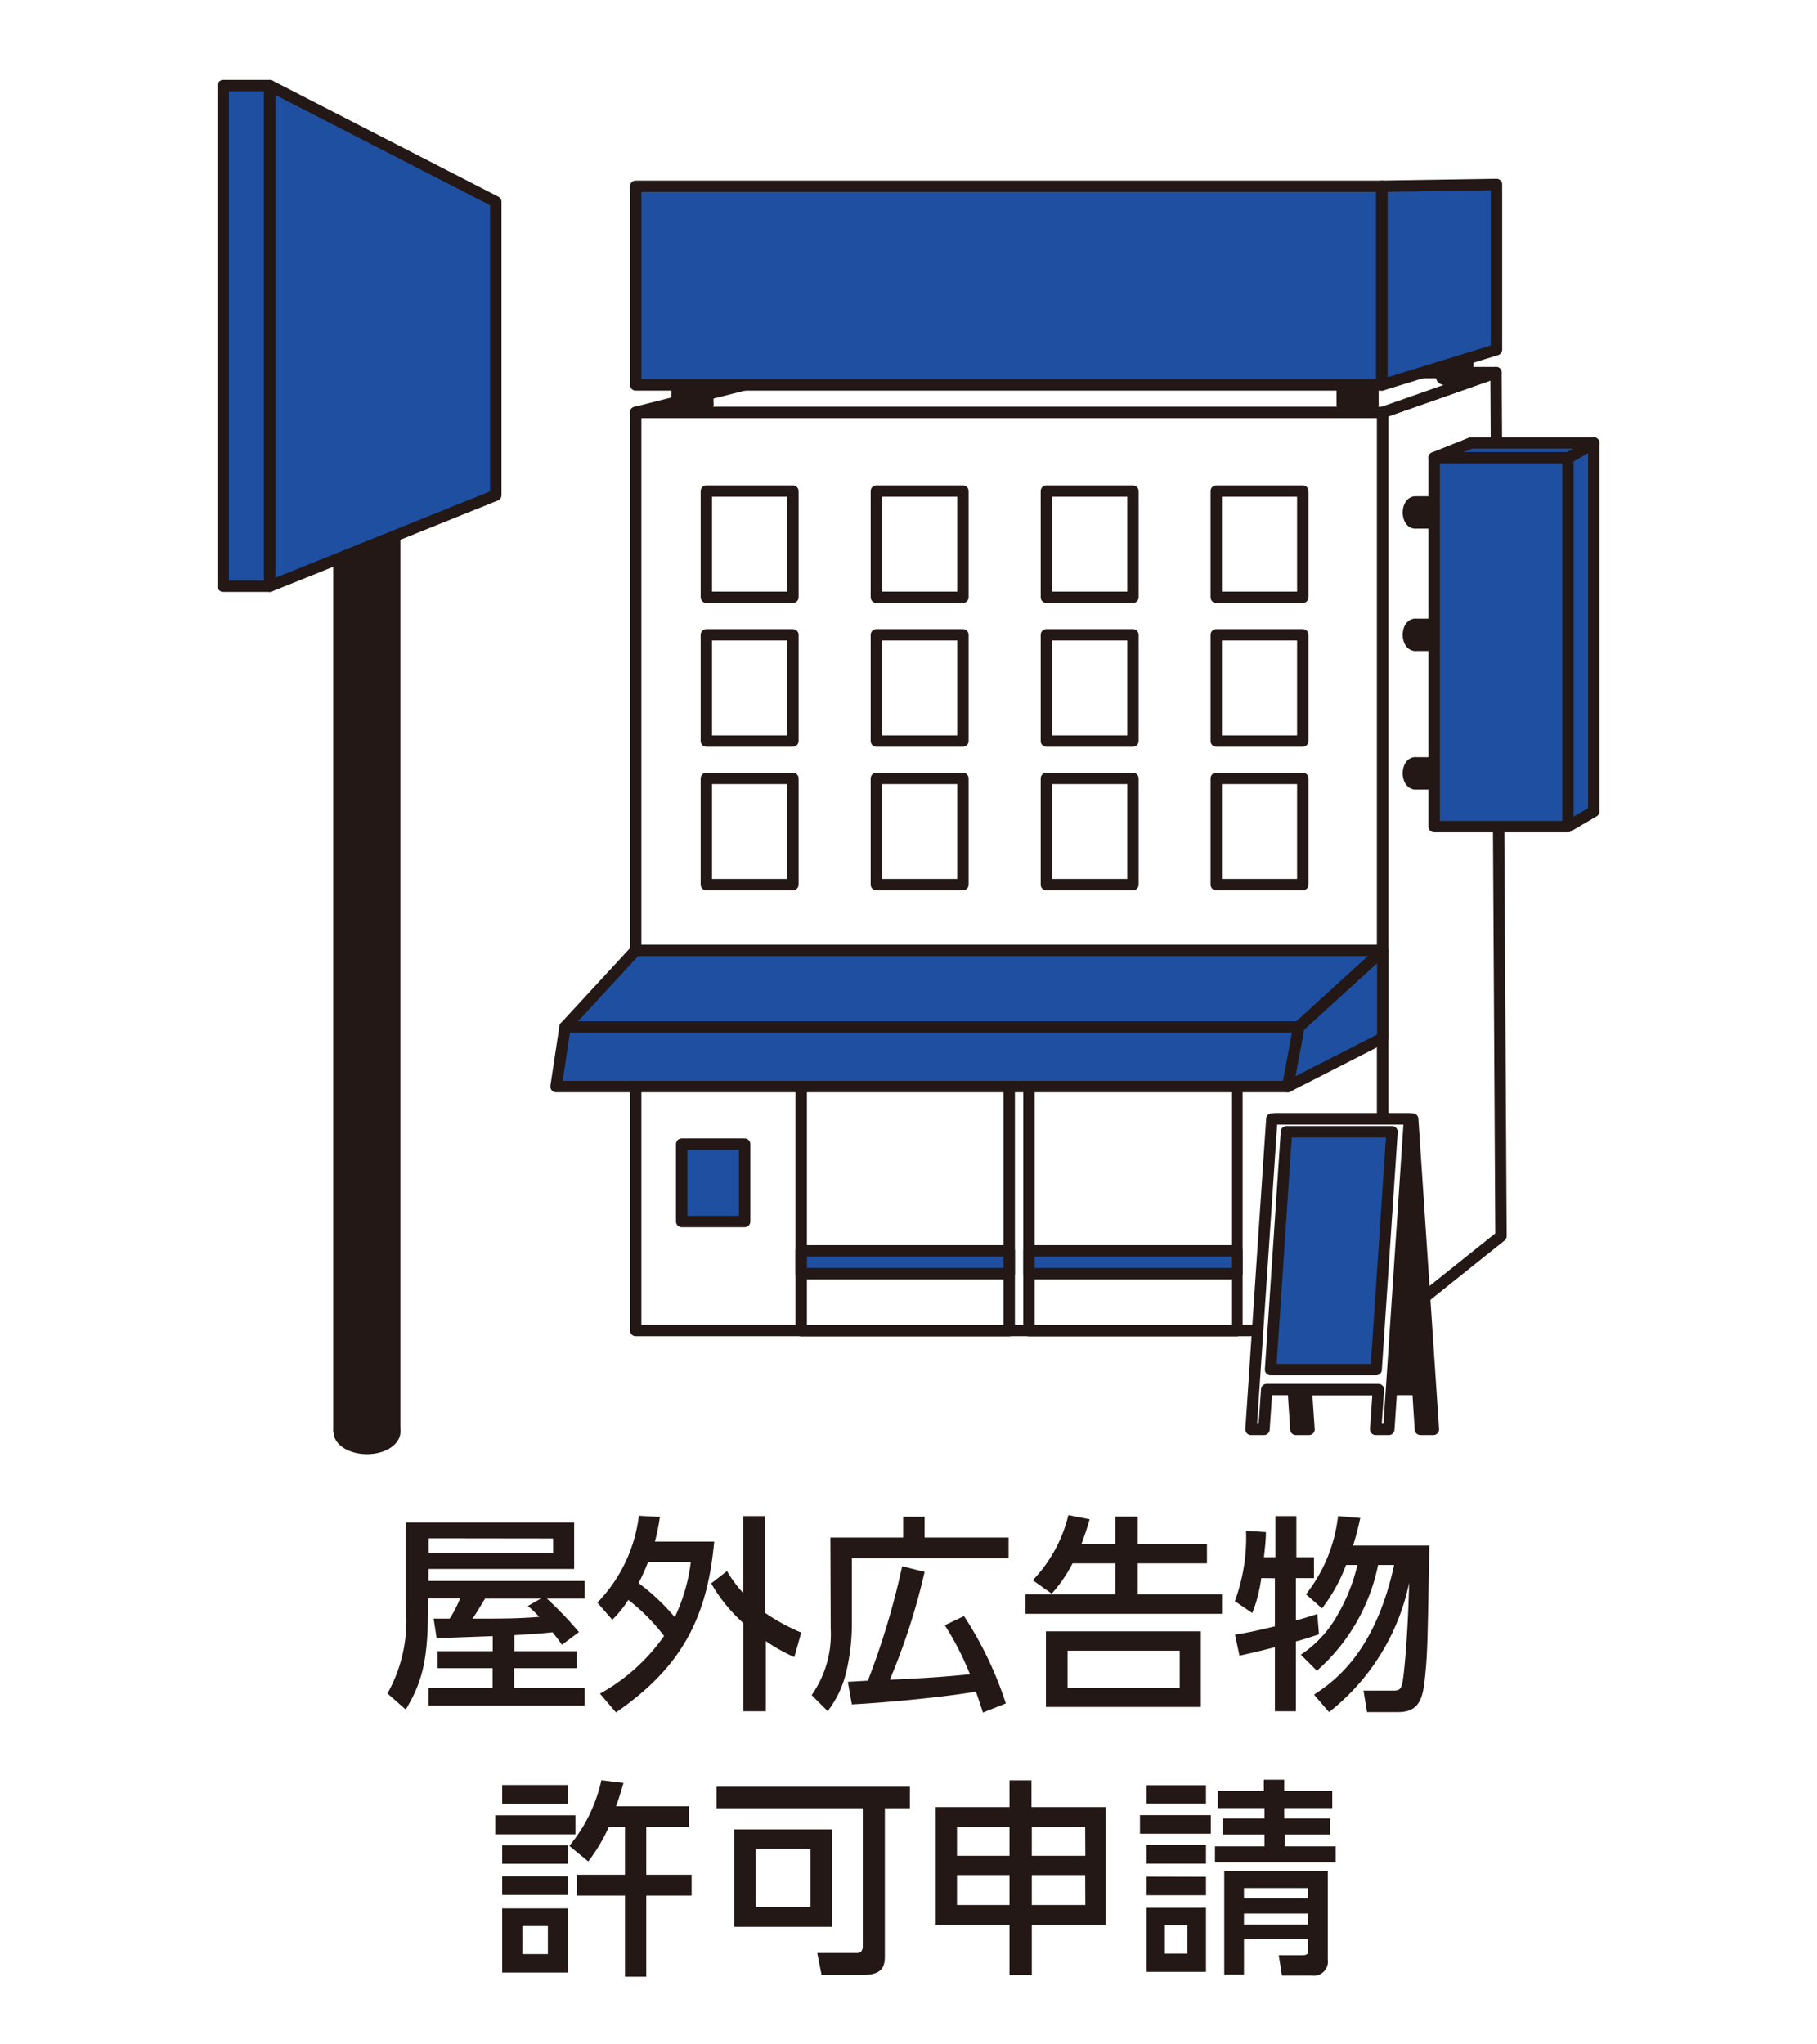 <svg xmlns="http://www.w3.org/2000/svg" viewBox="0 0 113.39 127.56"><defs><style>.cls-1,.cls-4{fill:#fff;}.cls-2{fill:#1e4fa1;}.cls-2,.cls-3,.cls-4,.cls-7{stroke:#231815;stroke-linecap:round;stroke-linejoin:round;stroke-width:0.71px;}.cls-3,.cls-6{fill:#231815;}.cls-5{fill:#949495;}.cls-7{fill:none;}</style></defs><title>アセット 20</title><g id="レイヤー_2" data-name="レイヤー 2"><g id="レイヤー_1-2" data-name="レイヤー 1"><rect class="cls-1" width="113.39" height="127.56"/><rect class="cls-2" x="13.93" y="5.34" width="2.9" height="31.24"/><rect class="cls-3" x="21.15" y="29.19" width="3.48" height="60.06"/><ellipse class="cls-3" cx="22.9" cy="89.32" rx="1.74" ry="1.06"/><polygon class="cls-2" points="30.94 30.9 16.83 36.58 16.83 5.34 30.94 12.59 30.94 30.9"/><rect class="cls-4" x="39.67" y="25.73" width="46.62" height="57.29"/><rect class="cls-4" x="44.08" y="30.64" width="5.4" height="6.63"/><rect class="cls-4" x="54.69" y="30.64" width="5.4" height="6.63"/><rect class="cls-4" x="65.3" y="30.64" width="5.4" height="6.63"/><rect class="cls-4" x="75.9" y="30.64" width="5.4" height="6.63"/><rect class="cls-4" x="44.08" y="39.61" width="5.4" height="6.63"/><rect class="cls-4" x="54.69" y="39.61" width="5.4" height="6.63"/><rect class="cls-4" x="65.3" y="39.61" width="5.4" height="6.63"/><rect class="cls-4" x="75.9" y="39.61" width="5.4" height="6.63"/><rect class="cls-4" x="44.08" y="48.57" width="5.4" height="6.63"/><rect class="cls-4" x="54.69" y="48.57" width="5.4" height="6.63"/><rect class="cls-4" x="65.3" y="48.57" width="5.4" height="6.63"/><rect class="cls-4" x="75.9" y="48.57" width="5.4" height="6.63"/><polygon class="cls-4" points="93.67 77.13 86.29 83.03 86.29 25.73 93.36 23.25 93.67 77.13"/><polygon class="cls-4" points="86.29 25.73 93.36 23.25 49.48 23.25 39.67 25.73 86.29 25.73"/><polygon class="cls-2" points="39.67 59.3 86.29 59.3 81.05 64.08 35.26 64.08 39.67 59.3"/><polygon class="cls-2" points="86.29 59.3 86.29 64.77 80.36 67.8 81.05 64.08 86.29 59.3"/><rect class="cls-4" x="64.21" y="67.08" width="12.98" height="15.95"/><rect class="cls-2" x="64.21" y="78.05" width="12.98" height="1.42"/><rect class="cls-4" x="50" y="67.08" width="12.98" height="15.95"/><polygon class="cls-2" points="81.05 64.08 80.36 67.8 34.7 67.8 35.26 64.08 81.05 64.08"/><rect class="cls-2" x="42.54" y="71.39" width="3.93" height="4.83"/><polygon class="cls-2" points="97.84 28.59 97.84 51.58 99.46 50.63 99.46 27.64 97.84 28.59"/><polygon class="cls-2" points="89.5 28.56 97.84 28.59 99.46 27.64 91.8 27.64 89.5 28.56"/><ellipse class="cls-1" cx="88.29" cy="31.98" rx="0.4" ry="0.65"/><rect class="cls-1" x="88.32" y="31.32" width="2.78" height="1.31"/><ellipse class="cls-5" cx="88.29" cy="31.98" rx="0.4" ry="0.65"/><rect class="cls-6" x="88.32" y="31.32" width="2.78" height="1.31"/><ellipse class="cls-7" cx="88.29" cy="31.98" rx="0.4" ry="0.65"/><rect class="cls-7" x="88.32" y="31.32" width="2.78" height="1.31"/><ellipse class="cls-1" cx="88.29" cy="39.61" rx="0.4" ry="0.65"/><rect class="cls-1" x="88.32" y="38.96" width="2.78" height="1.31"/><ellipse class="cls-5" cx="88.29" cy="39.61" rx="0.4" ry="0.65"/><rect class="cls-6" x="88.32" y="38.96" width="2.78" height="1.31"/><ellipse class="cls-7" cx="88.29" cy="39.61" rx="0.4" ry="0.65"/><rect class="cls-7" x="88.32" y="38.96" width="2.78" height="1.31"/><ellipse class="cls-1" cx="88.29" cy="48.25" rx="0.4" ry="0.65"/><rect class="cls-1" x="88.32" y="47.6" width="2.78" height="1.31"/><ellipse class="cls-5" cx="88.29" cy="48.25" rx="0.4" ry="0.65"/><rect class="cls-6" x="88.32" y="47.6" width="2.78" height="1.31"/><ellipse class="cls-7" cx="88.29" cy="48.25" rx="0.4" ry="0.65"/><rect class="cls-7" x="88.32" y="47.6" width="2.78" height="1.31"/><rect class="cls-2" x="89.5" y="28.56" width="8.35" height="23.02"/><ellipse class="cls-1" cx="43.21" cy="25.24" rx="0.96" ry="0.21"/><rect class="cls-1" x="42.25" y="21.1" width="1.92" height="4.09"/><ellipse class="cls-5" cx="43.21" cy="25.24" rx="0.96" ry="0.21"/><rect class="cls-6" x="42.25" y="21.1" width="1.92" height="4.09"/><ellipse class="cls-7" cx="43.21" cy="25.24" rx="0.96" ry="0.21"/><rect class="cls-7" x="42.25" y="21.1" width="1.92" height="4.09"/><ellipse class="cls-1" cx="84.72" cy="25.24" rx="0.96" ry="0.21"/><rect class="cls-1" x="83.76" y="21.1" width="1.92" height="4.09"/><ellipse class="cls-5" cx="84.72" cy="25.24" rx="0.96" ry="0.21"/><rect class="cls-6" x="83.76" y="21.1" width="1.92" height="4.09"/><ellipse class="cls-7" cx="84.72" cy="25.24" rx="0.96" ry="0.21"/><rect class="cls-7" x="83.76" y="21.1" width="1.92" height="4.09"/><rect class="cls-2" x="39.67" y="11.62" width="46.57" height="12.4"/><ellipse class="cls-1" cx="90.79" cy="23.57" rx="0.81" ry="0.18"/><rect class="cls-1" x="89.98" y="20.08" width="1.62" height="3.45"/><ellipse class="cls-5" cx="90.79" cy="23.57" rx="0.81" ry="0.18"/><rect class="cls-6" x="89.98" y="20.08" width="1.62" height="3.45"/><ellipse class="cls-7" cx="90.79" cy="23.57" rx="0.81" ry="0.18"/><rect class="cls-7" x="89.98" y="20.08" width="1.62" height="3.45"/><polygon class="cls-2" points="86.24 11.62 86.24 24.02 93.39 21.82 93.39 11.51 86.24 11.62"/><polygon class="cls-3" points="79.58 69.82 88.16 69.82 89.45 89.19 88.64 89.19 88.48 86.7 81.52 86.7 81.69 89.19 80.87 89.19 79.58 69.82"/><polygon class="cls-4" points="87.96 69.82 79.37 69.82 78.07 89.19 78.88 89.19 79.05 86.7 86.02 86.7 85.85 89.19 86.67 89.19 87.96 69.82"/><polygon class="cls-2" points="85.88 85.46 79.29 85.46 80.28 70.62 86.87 70.62 85.88 85.46"/><rect class="cls-2" x="50" y="78.05" width="12.98" height="1.42"/><path class="cls-6" d="M30.75,102.09l-3.5.13L27.06,101h1a6.93,6.93,0,0,0,.65-1.26h-2v.62c0,3.19-.35,4.59-1.39,6.31l-1.14-1a9.26,9.26,0,0,0,1.14-5.37V95H35.83V97.9H26.74v.75h9.75v1.1H34.13a22.44,22.44,0,0,1,2,2.09l-1.06.79c-.16-.23-.32-.45-.59-.78-.65.08-1.69.14-2.38.18v1H36v1.06H32.08v1.23h4.41v1.11H26.74v-1.11h4v-1.23H27.31v-1.06h3.44Zm-4-6.1v.91h7.77V96Zm7,3.76H30.27c-.48.79-.53.88-.78,1.25,1.78,0,2.85,0,4.16-.11a7,7,0,0,0-.71-.68Z"/><path class="cls-6" d="M37.28,100a9.44,9.44,0,0,0,2.59-5.42l1.31.07a12.26,12.26,0,0,1-.31,1.54h3.7c-.43,4.71-2,7.82-6.13,10.66l-1-1.17a11.89,11.89,0,0,0,4-3.6,12.19,12.19,0,0,0-2.23-2.25,6.76,6.76,0,0,1-1,1.24Zm3.16-2.53a12.31,12.31,0,0,1-.59,1.31,13.46,13.46,0,0,1,2.26,2.13,11.22,11.22,0,0,0,1-3.44Zm4.93.56a7.79,7.79,0,0,0,1,1.36V94.6h1.39v6.05A12.75,12.75,0,0,0,50,101.87l-.43,1.53a11,11,0,0,1-1.78-1v4.38H46.38v-5.51a10.09,10.09,0,0,1-2-2.47Z"/><path class="cls-6" d="M51.82,95.94h4.54v-1.3H57.7v1.3h5.24v1.29H53.16v4.13a12.77,12.77,0,0,1-.36,3,6.32,6.32,0,0,1-1.15,2.41l-1-1a6.58,6.58,0,0,0,1.19-4.13Zm9.52,10.92c-.22-.68-.3-.92-.44-1.31-1.74.32-5.67.7-7.74.8l-.25-1.41,1.25-.07a47.94,47.94,0,0,0,2.14-7.14l1.4.35a40.38,40.38,0,0,1-2.17,6.73c1.93-.08,3.43-.18,5-.34a18.14,18.14,0,0,0-1.57-3.06l1.2-.57a22.94,22.94,0,0,1,2.61,5.45Z"/><path class="cls-6" d="M69.6,96.34V94.63H71v1.71h4.32v1.21H71v1.93h5.26v1.22H64V99.48H69.6V97.55H66.93a8.67,8.67,0,0,1-1.3,1.89l-1.18-.84a8.82,8.82,0,0,0,2.22-4.06L68,94.8c-.17.58-.29.94-.51,1.54Zm5.34,10.17H65.27v-4.72h9.67ZM73.62,103h-7v2.32h7Z"/><path class="cls-6" d="M78.71,98.47a9.06,9.06,0,0,1-.56,2.18l-1.09-.74a11.44,11.44,0,0,0,.7-4.39L79,95.6c0,.57-.08,1.09-.12,1.57h.71V94.6h1.31v2.57H82v1.3H80.87v2.64c.68-.18.91-.26,1.34-.4l.1,1.27c-.77.25-1,.33-1.44.44v4.36H79.56v-4c-.67.18-1.4.35-2.21.53L77.07,102c.5-.08,1.11-.18,2.49-.52v-3ZM82,105.74c1.38-.89,3.84-2.75,5-8.09h-1a11.92,11.92,0,0,1-3.82,6.6l-1-1a7.18,7.18,0,0,0,2.3-2.5,11.42,11.42,0,0,0,1.23-3.1H84a10.36,10.36,0,0,1-1.5,2.71l-1-.88a9.6,9.6,0,0,0,2-4.88l1.39.12c-.09.41-.2.92-.45,1.72h4.76c-.11,6-.12,6.68-.25,8s-.25,2.39-1.68,2.39H85.31l-.22-1.34h1.78c.41,0,.58,0,.68-.67.13-.93.31-3,.39-6.06a13.85,13.85,0,0,1-5,8.07Z"/><path class="cls-6" d="M35.91,113.27v1.19h-5v-1.19Zm-.46-1.89v1.18H31.34v-1.18Zm0,3.76v1.16H31.34v-1.16Zm0,1.94v1.16H31.34v-1.16Zm0,2v4H31.34v-4Zm-1.26,1.1H32.6v1.75h1.59Zm1.34-5a9.69,9.69,0,0,0,2-4.1l1.38.17c-.24.8-.31,1.05-.47,1.46H43v1.27H40.33v3h2.83v1.3H40.33v5.06H39v-5.06H36v-1.3h3v-3H38a10.64,10.64,0,0,1-1.29,2.17Z"/><path class="cls-6" d="M55.22,122.08c0,.66-.2,1.15-1.36,1.15H51.27L51,121.86h2.5c.25,0,.34-.19.34-.42v-8.61H44.72v-1.34H56.78v1.34H55.22Zm-3.29-1.85H45.82v-6.08h6.11Zm-1.35-4.86H47.16V119h3.42Z"/><path class="cls-6" d="M63,123.24V120.1H58.39v-7.34H63v-1.67h1.37v1.67H69v7.34H64.39v3.14ZM59.72,114v1.8H63V114Zm0,3v1.87H63V117Zm8-3H64.39v1.8h3.34Zm0,3H64.39v1.87h3.34Z"/><path class="cls-6" d="M75.56,113.26v1.16H71.14v-1.16Zm-.3-1.87v1.15H71.55v-1.15Zm0,3.72v1.18H71.55v-1.18Zm0,2v1.15H71.55V117.1Zm0,1.93v4H71.55v-4Zm-1.17,1.09h-1.4v1.77h1.4Zm9.26-4.92v1H75.82v-1h3.09v-.74H76.29v-1h2.62v-.65H76v-1.07h2.87v-.7h1.27v.7h3v1.07h-3v.65H83v1H80.18v.74Zm-.49,7.06a.88.88,0,0,1-1,1H80L79.8,122h1.44c.39,0,.39-.11.39-.33V121h-4v2.21H76.4v-6.46h6.46Zm-1.23-4.46h-4v.64h4Zm0,1.59h-4v.69h4Z"/></g></g></svg>
